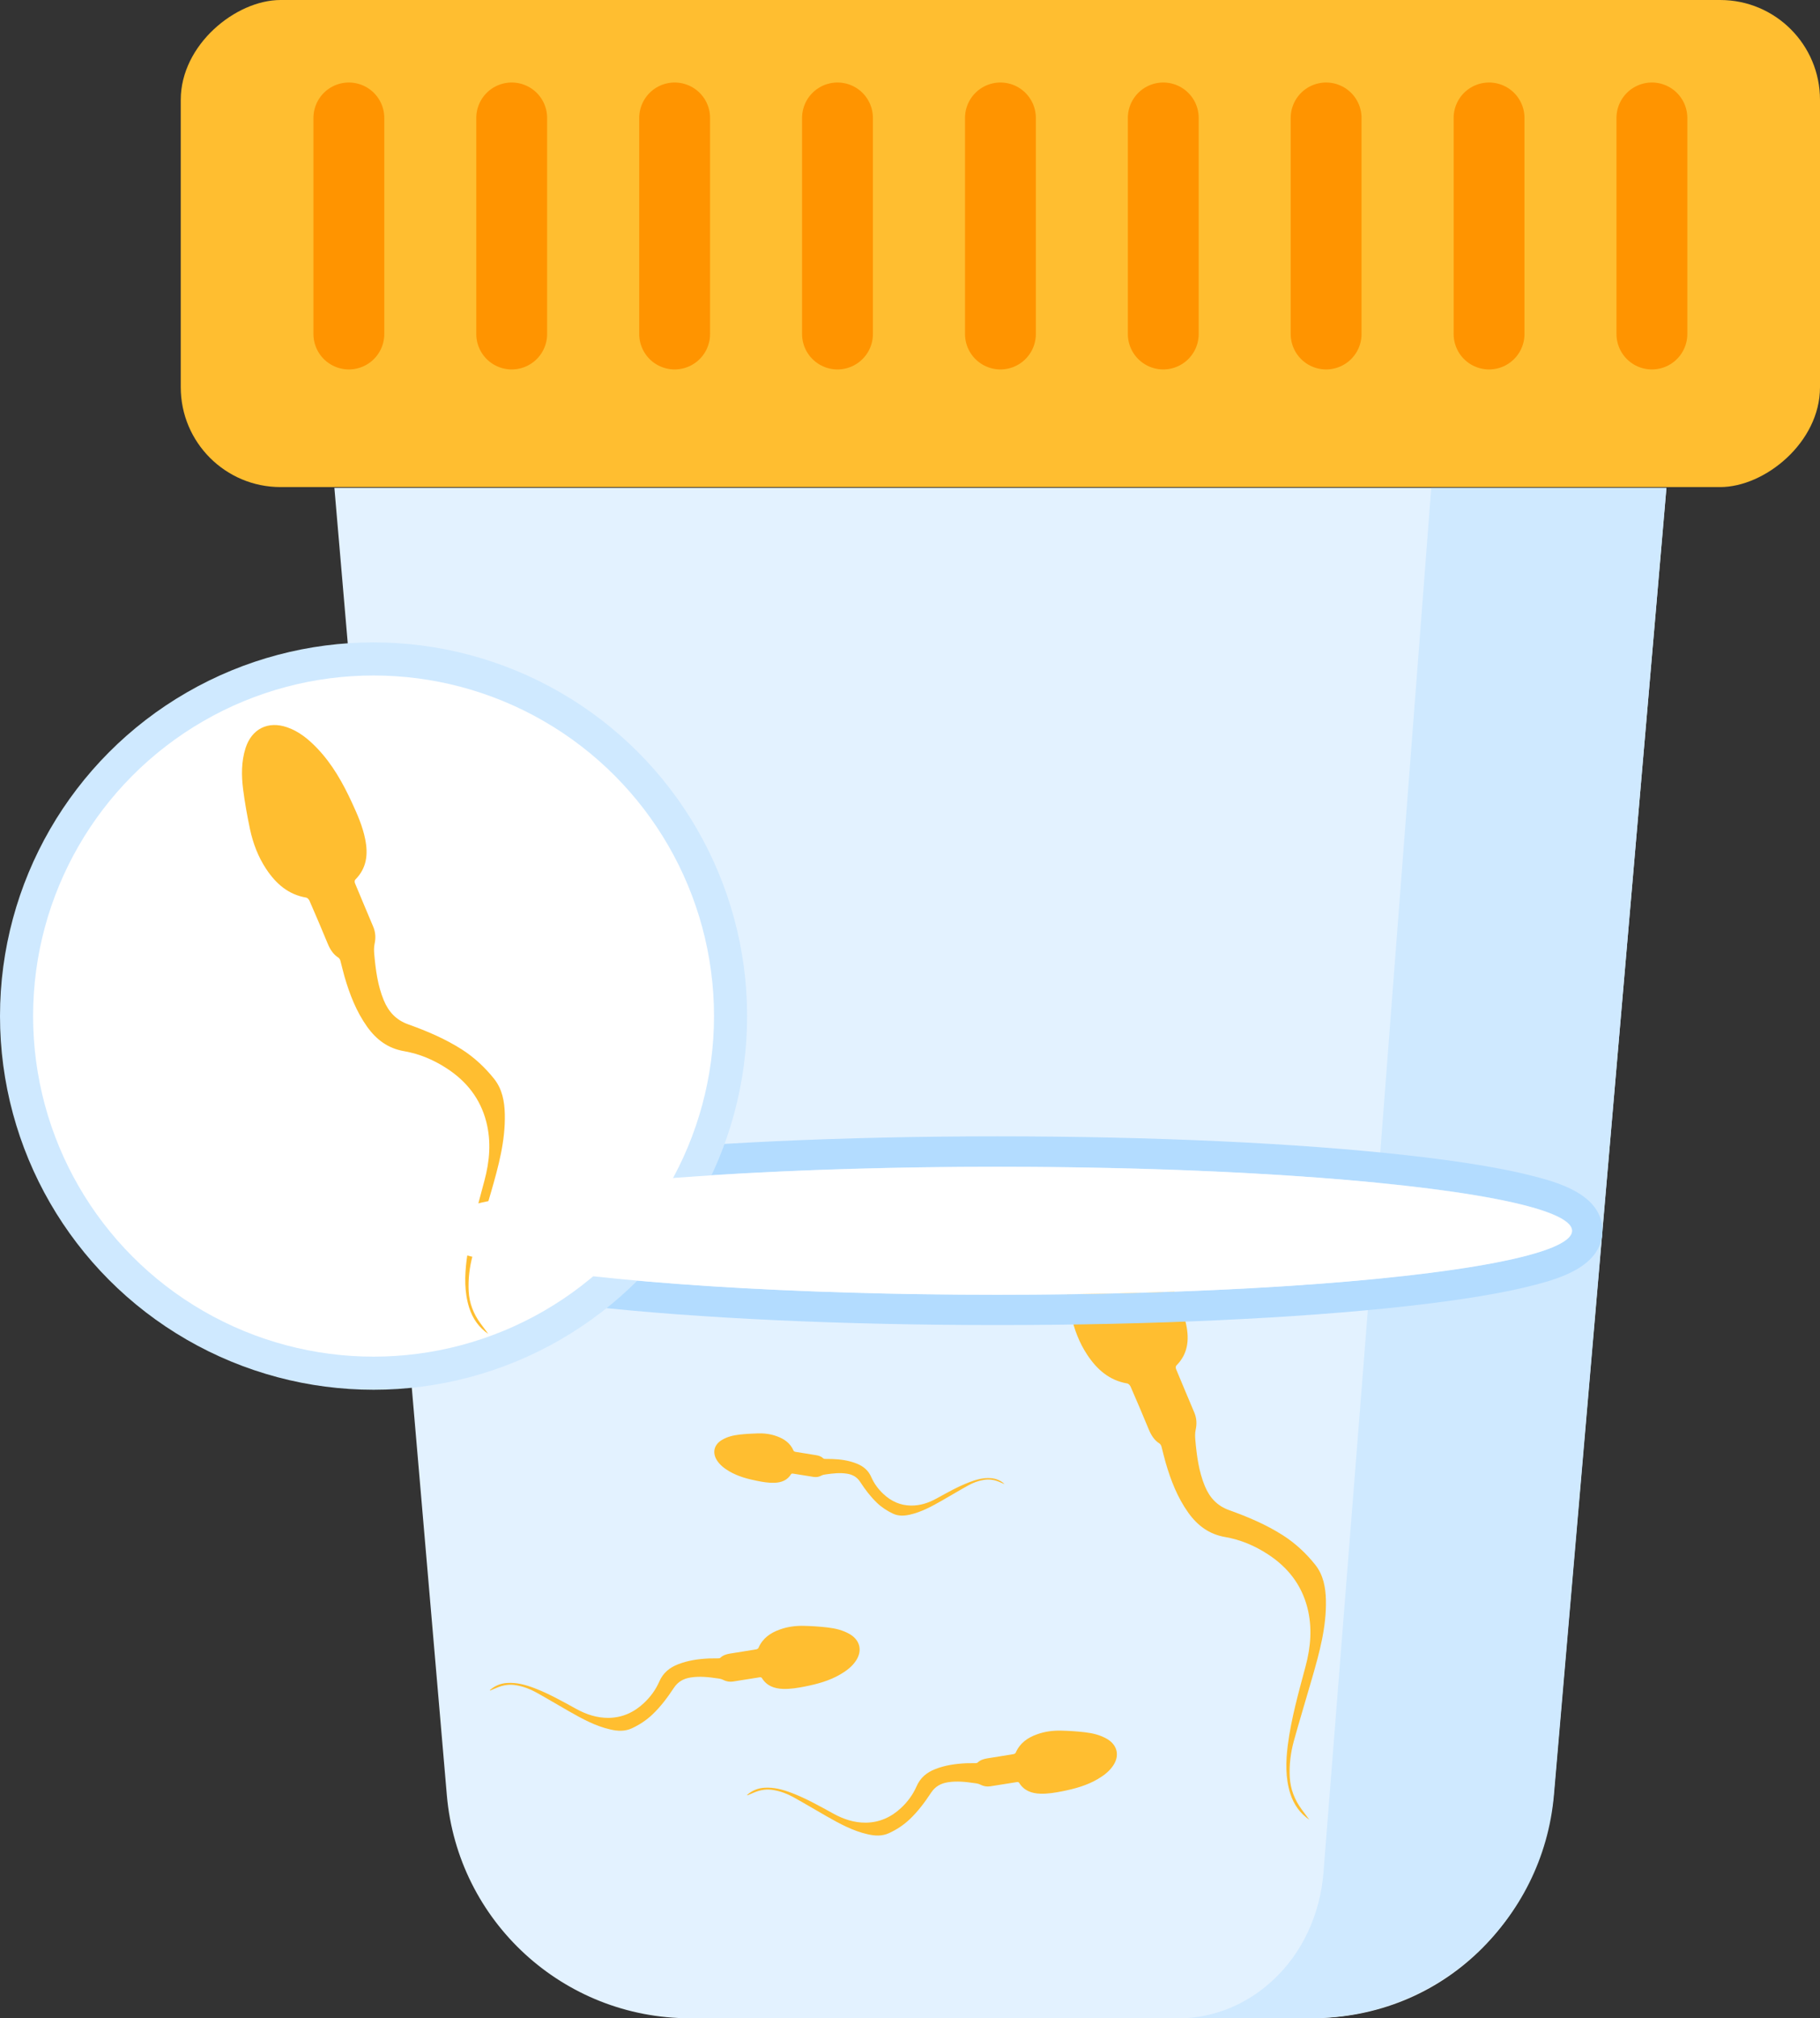 <?xml version="1.0" encoding="UTF-8"?>
<svg xmlns="http://www.w3.org/2000/svg" viewBox="0 0 179.83 199.35">
  <rect x="0" y="0" width="179.83" height="199.35" fill="#333333" stroke="none"/>
  <defs>
    <style>
      .cls-1 {
        isolation: isolate;
      }

      .cls-2 {
        fill: #b3dcff;
      }

      .cls-2, .cls-3, .cls-4, .cls-5, .cls-6 {
        stroke-width: 0px;
      }

      .cls-3 {
        fill: #e3f2ff;
      }

      .cls-4 {
        fill: #fff;
      }

      .cls-5 {
        fill: #cfe9ff;
      }

      .cls-6 {
        fill: #ffbe30;
      }

      .cls-7 {
        fill: none;
        stroke: #ff9400;
        stroke-linecap: round;
        stroke-miterlimit: 10;
        stroke-width: 7px;
      }

      .cls-8 {
        mix-blend-mode: multiply;
      }
    </style>
  </defs>
  <g class="cls-1">
    <g id="Layer_2" data-name="Layer 2">
      <g id="Layer_2-2" data-name="Layer 2">
        <g id="_6" data-name="6">
          <g>
            <path class="cls-3" d="m153.55,176.88c-1.08,12.43-10.78,22.47-24.03,22.47h-61.35c-12.51,0-22.95-9.57-24.02-22.05l-11.11-129.11h131.62l-11.11,128.69Z"/>
            <path class="cls-5" d="m164.65,48.19l-11.11,129.11c-1.08,12.47-11.51,22.04-24.03,22.04h-.35c-1.03,0-7.59-.03-11.97,0,3.66-.24,6.51-1.84,8.54-3.71,3-2.75,4.72-6.63,5.04-10.68l5.59-70.86,5.06-65.9h23.22Z"/>
            <rect class="cls-6" x="74.79" y="-56.93" width="48.11" height="161.97" rx="9.86" ry="9.86" transform="translate(74.79 122.9) rotate(-90)"/>
            <g>
              <line class="cls-7" x1="66.66" y1="32.99" x2="66.66" y2="11.65"/>
              <line class="cls-7" x1="82.75" y1="32.99" x2="82.75" y2="11.65"/>
              <line class="cls-7" x1="114.94" y1="32.99" x2="114.94" y2="11.65"/>
              <line class="cls-7" x1="147.13" y1="32.99" x2="147.13" y2="11.65"/>
              <line class="cls-7" x1="50.56" y1="32.99" x2="50.56" y2="11.65"/>
              <line class="cls-7" x1="34.47" y1="32.99" x2="34.47" y2="11.65"/>
              <line class="cls-7" x1="98.85" y1="32.99" x2="98.85" y2="11.65"/>
              <line class="cls-7" x1="131.03" y1="32.99" x2="131.03" y2="11.65"/>
              <line class="cls-7" x1="163.22" y1="32.99" x2="163.22" y2="11.65"/>
            </g>
          </g>
          <path class="cls-6" d="m129.4,179.76c-.95-.64-1.57-1.53-1.91-2.6-.49-1.56-.45-3.15-.25-4.75.34-2.66,1.07-5.24,1.76-7.82.51-1.91.68-3.84.18-5.79-.59-2.3-1.96-4.02-3.92-5.29-1.29-.84-2.69-1.43-4.19-1.69-1.6-.27-2.75-1.14-3.66-2.41-1.07-1.5-1.73-3.2-2.24-4.96-.15-.52-.27-1.06-.41-1.58-.03-.1-.1-.22-.18-.28-.54-.34-.84-.84-1.08-1.42-.58-1.41-1.18-2.81-1.79-4.21-.06-.13-.2-.29-.32-.31-1.78-.3-3-1.38-3.96-2.83-.79-1.19-1.29-2.51-1.59-3.89-.28-1.32-.52-2.65-.69-3.99-.17-1.35-.18-2.72.24-4.05.61-1.91,2.22-2.72,4.12-2.06,1.18.41,2.12,1.19,2.97,2.08,1.5,1.57,2.54,3.44,3.44,5.39.53,1.15,1.04,2.31,1.29,3.56.31,1.5.16,2.88-.98,4.02-.07.07-.07.26-.02.36.59,1.43,1.2,2.86,1.8,4.29.23.55.26,1.11.13,1.7-.07.32-.06.68-.03,1.02.14,1.55.34,3.09.94,4.54.47,1.13,1.21,1.95,2.42,2.38,1.84.66,3.64,1.42,5.3,2.48,1.23.79,2.28,1.77,3.19,2.91.8,1.01,1.02,2.23,1.05,3.48.06,2.64-.63,5.16-1.35,7.66-.6,2.1-1.25,4.2-1.83,6.31-.31,1.14-.45,2.32-.39,3.51.06,1.2.48,2.26,1.19,3.22.25.34.5.68.75,1.01Z"/>
          <path class="cls-6" d="m73.82,177.29c.49-.44,1.07-.67,1.71-.71.94-.06,1.82.18,2.69.51,1.44.55,2.78,1.31,4.13,2.05,1,.55,2.05.9,3.21.89,1.36-.02,2.51-.55,3.49-1.47.64-.6,1.16-1.31,1.51-2.11.37-.86,1.01-1.38,1.85-1.71.99-.39,2.02-.53,3.07-.58.31-.01.63,0,.94-.01.06,0,.14-.02.18-.06.26-.25.59-.35.94-.41.87-.13,1.73-.28,2.6-.42.08-.01.19-.07.22-.14.41-.95,1.18-1.49,2.12-1.82.77-.28,1.58-.38,2.39-.36.78.02,1.55.07,2.32.16.78.09,1.54.27,2.23.68.98.6,1.22,1.61.59,2.58-.39.6-.95,1.02-1.57,1.38-1.08.63-2.27.95-3.48,1.19-.71.14-1.43.26-2.16.24-.88-.03-1.63-.3-2.11-1.09-.03-.05-.14-.07-.2-.06-.88.14-1.76.28-2.64.42-.34.05-.66,0-.97-.16-.17-.09-.37-.13-.56-.15-.88-.13-1.77-.23-2.66-.09-.7.11-1.25.41-1.66,1.03-.62.94-1.29,1.84-2.11,2.62-.61.58-1.3,1.03-2.06,1.38-.68.31-1.38.27-2.08.11-1.48-.33-2.79-1.05-4.09-1.79-1.09-.62-2.17-1.27-3.27-1.88-.6-.33-1.23-.57-1.91-.69-.68-.13-1.33-.04-1.96.23-.22.09-.45.19-.67.28Z"/>
          <path class="cls-6" d="m48.4,166.94c.49-.44,1.07-.67,1.71-.71.94-.06,1.82.18,2.69.51,1.44.55,2.78,1.31,4.13,2.05,1,.55,2.05.9,3.21.89,1.36-.02,2.51-.55,3.49-1.47.64-.6,1.16-1.31,1.51-2.11.37-.86,1.01-1.38,1.85-1.71.99-.39,2.02-.53,3.07-.58.31-.01.63,0,.94-.01.06,0,.14-.02.18-.06.26-.25.59-.35.94-.41.87-.13,1.73-.28,2.6-.42.08-.01.19-.07.22-.14.41-.95,1.18-1.49,2.12-1.82.77-.28,1.58-.38,2.39-.36.78.02,1.55.07,2.32.16.78.09,1.54.27,2.23.68.98.6,1.22,1.61.59,2.58-.39.6-.95,1.02-1.57,1.38-1.08.63-2.27.95-3.48,1.19-.71.14-1.43.26-2.16.24-.88-.03-1.63-.3-2.11-1.09-.03-.05-.14-.07-.2-.06-.88.14-1.76.28-2.64.42-.34.05-.66,0-.97-.16-.17-.09-.37-.13-.56-.15-.88-.13-1.77-.23-2.66-.09-.7.11-1.25.41-1.66,1.03-.62.94-1.29,1.84-2.11,2.62-.61.58-1.3,1.03-2.06,1.38-.68.31-1.38.27-2.08.11-1.48-.33-2.79-1.05-4.09-1.79-1.09-.62-2.17-1.27-3.27-1.88-.6-.33-1.23-.57-1.91-.69-.68-.13-1.33-.04-1.96.23-.22.09-.45.19-.67.28Z"/>
          <path class="cls-6" d="m99.23,146.56c-.38-.35-.84-.52-1.34-.56-.74-.05-1.43.14-2.11.4-1.13.43-2.18,1.03-3.24,1.61-.78.43-1.61.71-2.52.7-1.07-.01-1.97-.43-2.74-1.15-.5-.47-.91-1.02-1.19-1.66-.29-.67-.79-1.08-1.45-1.34-.77-.31-1.59-.42-2.41-.45-.25-.01-.49,0-.74-.01-.05,0-.11-.02-.14-.05-.21-.2-.46-.28-.73-.32-.68-.11-1.36-.22-2.04-.33-.06-.01-.15-.06-.17-.11-.32-.75-.93-1.17-1.66-1.43-.6-.22-1.24-.3-1.87-.28-.61.02-1.22.05-1.82.12-.61.07-1.21.21-1.75.54-.77.47-.95,1.26-.46,2.02.31.47.75.8,1.23,1.08.85.49,1.78.74,2.73.93.56.11,1.12.21,1.7.19.69-.02,1.28-.24,1.66-.86.02-.04.11-.06.16-.05.69.11,1.38.22,2.07.33.27.04.51,0,.76-.13.13-.07.29-.1.44-.12.69-.1,1.39-.18,2.09-.07.55.09.98.32,1.3.81.48.74,1.01,1.44,1.65,2.06.48.46,1.02.81,1.62,1.09.53.24,1.08.21,1.63.09,1.16-.26,2.19-.83,3.21-1.41.86-.49,1.7-1,2.57-1.48.47-.26.97-.45,1.5-.54.53-.1,1.04-.03,1.54.18.17.07.35.15.52.22Z"/>
          <path class="cls-2" d="m98.55,115.24c31.36,0,56.78,2.83,56.78,6.32s-25.42,6.32-56.78,6.32-56.78-2.83-56.78-6.32,25.42-6.32,56.78-6.32m0-3c-15.27,0-29.65.66-40.48,1.87-5.36.6-9.6,1.3-12.6,2.09-2.17.57-6.7,1.76-6.7,5.36s4.52,4.79,6.7,5.36c3,.79,7.24,1.49,12.6,2.09,10.83,1.21,25.21,1.87,40.48,1.87s29.65-.66,40.48-1.87c5.36-.6,9.6-1.3,12.6-2.09,2.17-.57,6.7-1.76,6.7-5.36s-4.52-4.79-6.7-5.36c-3-.79-7.24-1.49-12.6-2.09-10.83-1.21-25.21-1.87-40.48-1.87h0Z"/>
          <g>
            <circle class="cls-5" cx="36.91" cy="100.36" r="36.91"/>
            <circle class="cls-4" cx="36.91" cy="100.36" r="33.64"/>
            <path class="cls-6" d="m48.27,131.77c-.95-.64-1.57-1.53-1.91-2.6-.49-1.56-.45-3.15-.25-4.75.34-2.66,1.07-5.24,1.76-7.82.51-1.91.68-3.84.18-5.79-.59-2.3-1.96-4.02-3.92-5.29-1.29-.84-2.69-1.43-4.19-1.69-1.6-.27-2.75-1.14-3.66-2.41-1.07-1.5-1.73-3.2-2.24-4.96-.15-.52-.27-1.06-.41-1.58-.03-.1-.1-.22-.18-.28-.54-.34-.84-.84-1.08-1.42-.58-1.41-1.18-2.81-1.79-4.21-.06-.13-.2-.29-.32-.31-1.78-.3-3-1.38-3.96-2.83-.79-1.19-1.29-2.51-1.59-3.89-.28-1.32-.52-2.65-.69-3.99-.17-1.35-.18-2.72.24-4.05.61-1.91,2.22-2.72,4.12-2.06,1.18.41,2.12,1.19,2.97,2.08,1.5,1.57,2.54,3.44,3.44,5.39.53,1.15,1.04,2.31,1.29,3.56.31,1.5.16,2.88-.98,4.02-.07.07-.07.26-.02.36.59,1.43,1.2,2.86,1.8,4.29.23.55.26,1.11.13,1.7-.07.32-.06.68-.03,1.02.14,1.55.34,3.09.94,4.54.47,1.13,1.21,1.95,2.42,2.38,1.84.66,3.64,1.42,5.3,2.48,1.23.79,2.28,1.77,3.19,2.91.8,1.01,1.02,2.23,1.05,3.48.06,2.64-.63,5.16-1.35,7.66-.6,2.1-1.25,4.2-1.83,6.31-.31,1.14-.45,2.32-.39,3.51.06,1.2.48,2.26,1.19,3.22.25.34.5.68.75,1.01Z"/>
          </g>
          <g class="cls-8">
            <ellipse class="cls-4" cx="98.55" cy="121.57" rx="56.78" ry="6.32"/>
          </g>
        </g>
      </g>
    </g>
  </g>
</svg>